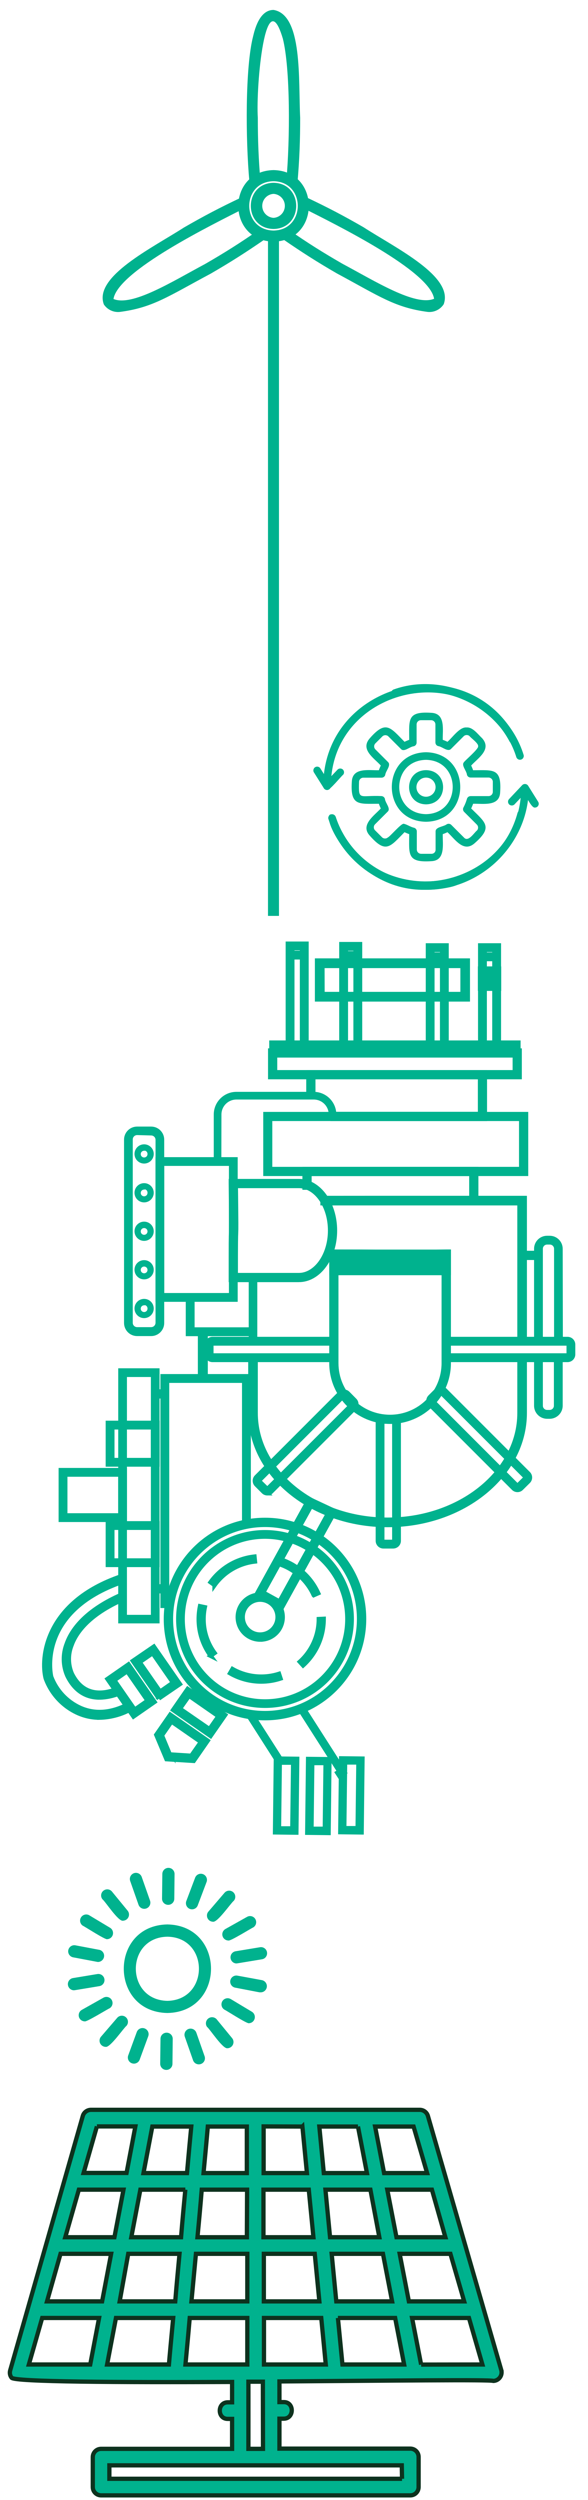 <?xml version="1.0" encoding="UTF-8"?><svg id="Layer_1" xmlns="http://www.w3.org/2000/svg" width="137.57" height="584.57" viewBox="0 0 137.57 584.57"><defs><style>.cls-1{stroke-miterlimit:10;stroke-width:1px;}.cls-1,.cls-2,.cls-3,.cls-4,.cls-5{fill:#00b28e;}.cls-1,.cls-3,.cls-4{stroke:#00b28e;}.cls-2{stroke:#0d321e;}.cls-2,.cls-3,.cls-4{stroke-miterlimit:10;}.cls-3{stroke-width:.3px;}.cls-5{stroke-width:0px;}</style></defs><path class="cls-2" d="M117.3,554.25l-17.19-59.51c-.25-.82-1-1.39-1.86-1.41H21.25c-.86.02-1.62.59-1.87,1.41l-17,59.52c-.17.59-.05,1.22.32,1.7.44,1,25.32,1.11,51.6,1v4.76h-1c-2.51,0-2.51,3.91,0,3.88h1v7h-30.65c-1.07,0-1.94.87-1.94,1.94h0v7c0,1.07.87,1.94,1.94,1.94h72.35c1.07,0,1.94-.87,1.94-1.94h0v-7c.03-1.07-.82-1.96-1.89-1.99-.02,0-.03,0-.05,0h-30.62v-7h1c2.51,0,2.51-3.92,0-3.88h-1v-4.83c25.55-.18,49.35-.46,50.06-.12,1.1-.05,1.96-.98,1.91-2.08,0-.13-.02-.26-.05-.39ZM14.16,527h11.84l-2.11,11.12h-12.89l3.16-11.12ZM18.45,512h10.44c-.67,3.5-1.39,7.29-2.12,11.12h-11.5l3.18-11.12ZM44.75,497.24c-.21,2.19-.58,6.1-1,10.88h-10.18l2.07-10.88h9.11ZM57.75,497.24v10.88h-10.13c.46-4.89.83-8.83,1-10.88h9.13ZM70.75,497.24l1.06,10.88h-10.13v-10.91l9.07.03ZM83.75,497.24l2.1,10.88h-10.09c-.46-4.78-.84-8.69-1.05-10.88h9.04ZM104.2,523.12h-11.44l-2.15-11.12h10.44l3.15,11.12ZM88.75,523.12h-11.53c-.37-3.83-.74-7.62-1.08-11.12h10.52l2.09,11.12ZM61.64,523.12v-11.12h10.6l1.09,11.12h-11.69ZM73.64,527l1.08,11.12h-12.99v-11.12h11.91ZM57.76,523.12h-11.56c.37-3.84.72-7.63,1-11.12h10.61l-.05,11.12ZM43.36,512c-.33,3.5-.69,7.29-1,11.12h-11.64l2.12-11.12h10.52ZM30,527h12c-.36,3.84-.72,7.64-1,11.12h-13l2-11.12ZM45.86,527h12v11.12h-13.07c.33-3.52.69-7.31,1.05-11.12h.02ZM57.86,542v10.88h-14.47c.21-2.19.58-6.09,1-10.88h13.47ZM61.76,552.88v-10.88h13.4l1.06,10.88h-14.46ZM79.06,542h13.39l2.1,10.88h-14.43c-.2-2.07-.58-6.01-1.06-10.88ZM78.68,538.12c-.34-3.48-.71-7.28-1.08-11.12h12l2.14,11.12h-13.06ZM93.51,527h11.87l3.22,11.12h-12.94l-2.15-11.12ZM99.93,508.12h-10.07l-2.1-10.88h9l3.17,10.88ZM22.67,497.21h9c-.42,2.25-1.16,6.14-2.06,10.88h-10.05l3.11-10.88ZM9.87,542h13.31c-.95,5-1.7,8.92-2.07,10.88H6.75l3.12-10.88ZM25.06,552.88l2.07-10.88h13.39c-.46,4.9-.83,8.83-1,10.88h-14.46ZM94.06,579.6H25.59v-3.14h68.41l.06,3.14ZM61.53,572.6h-3.41v-15.7h3.38l.03,15.7ZM98.53,552.9l-2.12-10.9h13.31l3.14,10.88-14.33.02Z"/><path class="cls-5" d="M99.64,208.06c-10.35-.05-19.52-6.69-22.79-16.51-.16-.46.09-.96.55-1.12,0,0,0,0,.01,0,.47-.15.97.1,1.13.57,3.86,11.66,16.43,17.99,28.1,14.15.47-.15.97.1,1.13.57.69,1.96-6.88,2.28-8.13,2.34Z"/><path class="cls-5" d="M99.66,208.05c-8.81-.02-16.9-4.84-21.12-12.57-.21-.45-.02-.98.43-1.18.41-.19.89-.05,1.13.33,10.65,20,41.82,12.25,41.83-10.43.05-.49.49-.84.98-.79.42.04.75.37.79.79.09,12.96-11.1,24.02-24.04,23.85Z"/><path class="cls-5" d="M125.16,188.83c-.81.16-2.06-2.74-2.49-3.18l-2.32,2.46c-.36.33-.93.31-1.26-.05-.3-.33-.31-.82-.03-1.17l3.11-3.3c.35-.36.92-.36,1.27-.02.05.05.09.1.13.16l2.34,3.74c.26.42.13.97-.29,1.23-.14.09-.3.13-.46.13Z"/><path class="cls-5" d="M100.86,201.37c-5.69.37-5.14-1.63-5.12-6.32-.37-.14-.74-.29-1.1-.46-3.31,3.34-4.33,5.13-8.09.85-2.36-2.52,1-4.71,2.54-6.4-.17-.36-.32-.72-.45-1.1-4.7,0-6.69.57-6.33-5.12.12-3.45,4-2.66,6.33-2.72.13-.38.28-.74.45-1.1-1.61-1.77-4.9-3.77-2.54-6.41,3.76-4.28,4.79-2.48,8.09.86.36-.17.73-.33,1.1-.46,0-4.7-.56-6.69,5.12-6.32,3.46.11,2.66,4,2.73,6.32.37.13.74.29,1.1.46,1.09-.89,2.84-3.53,4.47-3.35,1.45-.13,2.69,1.65,3.62,2.49,2.36,2.63-.93,4.65-2.54,6.41.17.36.32.72.45,1.1,4.71,0,6.7-.57,6.33,5.11-.11,3.46-4,2.66-6.33,2.73-.13.38-.28.74-.45,1.1,3.34,3.31,5.13,4.33.85,8.09-2.63,2.37-4.64-.93-6.4-2.54-.36.17-.72.32-1.1.46-.07,2.32.73,6.21-2.73,6.32ZM94.47,192.62c.83.18,1.55.75,2.41.93.38.11.64.46.64.85v4.24c0,.55.45,1,1,1h2.39c.52.03.97-.36,1-.88,0-.04,0-.08,0-.12v-4.24c0-1.06,1.89-1.08,2.62-1.67.35-.19.78-.13,1.06.15l3,3c1,1.06,2.35-1.19,3-1.69.35-.38.35-.97,0-1.35l-3-3c-.28-.28-.34-.71-.15-1.05.34-.64.61-1.31.81-2,.11-.38.46-.64.86-.64h4.24c.53-.03.95-.47.95-1v-2.39c-.03-.51-.44-.92-.95-.95h-4.24c-.4,0-.75-.26-.86-.64-.1-1-1.43-2.26-.66-3,.23-.38,3.49-3.12,3.27-3.68.14-.65-1.67-1.91-2-2.36-.38-.35-.97-.35-1.35,0l-3,3c-.76.76-2.08-.57-3-.67-.38-.11-.64-.46-.64-.85v-4.21c0-.55-.45-1-1-1h-2.4c-.55,0-1,.45-1,1v4.24c0,.39-.26.74-.64.85-1,.1-2.27,1.44-3,.67l-3-3c-.38-.34-.96-.34-1.34,0l-1.69,1.69c-.35.38-.35.97,0,1.35l3,3c.76.76-.57,2.07-.67,3-.11.38-.46.64-.85.64h-4.28c-.53,0-.97.42-1,.95-.16,4.57.17,3.1,5.2,3.35.39,0,.74.26.85.63.1,1,1.43,2.27.67,3l-3,3c-.35.38-.35.97,0,1.35l1.69,1.69c.38.34.96.34,1.34,0,.53-.22,3.15-3.36,3.72-3.19ZM99.67,188.08c-5.28-.1-5.28-7.94,0-8,5.33.06,5.33,7.92,0,8ZM99.67,181.82c-1.24,0-2.24,1.01-2.24,2.24,0,1.23,1,2.24,2.24,2.24,1.24,0,2.24-1.01,2.24-2.24,0-1.23-1-2.24-2.24-2.24Z"/><path class="cls-5" d="M99.67,192.15c-10.67-.15-10.67-16.07,0-16.26,10.68.19,10.68,16.11,0,16.26ZM99.67,177.67c-8.35.15-8.35,12.55,0,12.7,8.33-.15,8.33-12.55,0-12.7Z"/><path class="cls-5" d="M99.64,208.06c-18.34.4-26.44-21.4-21.1-17.06,6.55,20.63,36.9,19.94,42.55-.95.16-.46.67-.71,1.14-.54.42.15.67.59.57,1.02-2.96,10.35-12.4,17.49-23.16,17.53Z"/><path class="cls-5" d="M121.64,177.65c-.38,0-.72-.25-.84-.61-3.52-11.43-16.83-18.14-28.11-14.15-.47.15-.97-.1-1.12-.57s.1-.97.57-1.12c12.19-4.3,26.56,2.94,30.36,15.29.15.47-.11.97-.58,1.12-.09.03-.18.04-.27.04Z"/><path class="cls-5" d="M76.52,184.72c-.49,0-.89-.4-.89-.89,0-24.51,33.67-32.86,45.16-11.27.21.45.02.98-.43,1.18-.41.19-.89.05-1.13-.33-10.65-20-41.82-12.26-41.82,10.43,0,.49-.4.88-.89.88Z"/><path class="cls-5" d="M76.52,184.72c-.3,0-.58-.16-.75-.41l-2.35-3.74c-.23-.43-.07-.97.36-1.21.39-.21.88-.1,1.14.26l1.74,2.77,2.34-2.46c.36-.33.93-.31,1.26.05.3.33.31.82.03,1.17-.42.28-3.2,3.77-3.77,3.57Z"/><path class="cls-5" d="M64,56.5c-11-.19-11-16.5,0-16.73,11,.23,11,16.54,0,16.73ZM64,42.37c-7.58.13-7.58,11.4,0,11.54,7.56-.14,7.56-11.41,0-11.54Z"/><path class="cls-5" d="M64,53.54c-7.09-.13-7.09-10.67,0-10.8,7.07.13,7.06,10.67,0,10.8ZM64,45.33c-1.55.09-2.73,1.42-2.64,2.97.08,1.42,1.22,2.55,2.64,2.64,1.55-.09,2.73-1.42,2.64-2.97-.08-1.42-1.22-2.55-2.64-2.64Z"/><path class="cls-5" d="M59.64,43.68c-.68,0-1.24-.53-1.29-1.2-.9-9.83-1-26.73.87-34,.37-1.54,1.48-6.16,4.78-6.16,6.85,1.13,5.79,16.29,6.23,25.24,0,5.32-.17,9.65-.61,14.92-.06.72-.69,1.26-1.42,1.21s-1.26-.69-1.21-1.42c.87-9.54.95-26.18-.81-33.21-4.07-13.75-6.33,11-5.86,18.5,0,5.25.17,9.51.6,14.71.06.72-.48,1.35-1.21,1.41-.03,0-.06,0-.08,0Z"/><path class="cls-5" d="M28,72.94c-1.46.14-2.88-.53-3.7-1.75-2.44-6.5,11.22-13.16,18.75-18,4.61-2.66,8.44-4.67,13.23-6.93.65-.31,1.42-.03,1.72.62.31.65.03,1.42-.61,1.72-7.88,4-29.79,14.74-30.84,21.31,4.37,1.83,13.75-4.08,21.43-8.18,4.55-2.62,8.15-4.9,12.44-7.87.59-.41,1.4-.26,1.81.33,0,0,0,0,0,0,.41.59.26,1.39-.32,1.8,0,0,0,0,0,0-4.35,3-8,5.33-12.62,8-9.91,5.29-13.53,7.95-21.28,8.95Z"/><path class="cls-5" d="M100.11,72.94c-7.71-1-11.36-3.67-21.28-9-4.61-2.66-8.26-5-12.62-8-.62-.37-.82-1.17-.45-1.78.37-.62,1.17-.82,1.78-.45.05.03.1.07.15.1,4.29,3,7.9,5.25,12.44,7.87,7.6,4.05,17.05,10,21.43,8.18-1-6.55-22.91-17.31-30.83-21.31-.65-.3-.92-1.07-.62-1.72.3-.65,1.07-.92,1.72-.62,4.79,2.26,8.62,4.27,13.23,6.93,7.56,4.89,21.15,11.47,18.75,18-.81,1.24-2.23,1.93-3.7,1.8Z"/><path class="cls-5" d="M39.35,445.4c-.78,0-1.42-.62-1.44-1.4l.07-5.82c0-.79.64-1.43,1.43-1.43s1.43.64,1.43,1.43h0l-.06,5.82c-.02.78-.65,1.4-1.43,1.4Z"/><path class="cls-5" d="M33.74,446.33c-.62,0-1.16-.41-1.35-1l-1.93-5.5c-.26-.75.13-1.56.87-1.83s1.56.13,1.83.88l1.93,5.5c.28.74-.09,1.58-.84,1.86-.16.06-.34.09-.51.09Z"/><path class="cls-5" d="M28.79,449.11c-1.08.28-4.13-4.47-4.81-5-.5-.61-.41-1.52.21-2.01.61-.5,1.52-.41,2.01.2l3.69,4.5c.48.63.36,1.54-.28,2.02-.24.18-.53.28-.82.29Z"/><path class="cls-5" d="M25.08,453.43c-.38.22-5.32-3-5.74-3.17-.65-.46-.8-1.36-.33-2.01.41-.57,1.16-.76,1.79-.46l5,3c.66.44.85,1.33.41,2-.25.38-.67.62-1.13.64Z"/><path class="cls-5" d="M23.08,458.75c-.09.01-.17.01-.26,0l-5.73-1.08c-.77-.16-1.27-.92-1.11-1.69.16-.75.88-1.25,1.64-1.12l5.72,1.08c.76.23,1.19,1.03.96,1.79-.17.55-.65.95-1.22,1.02Z"/><path class="cls-5" d="M17.26,465.38c-.79-.03-1.41-.7-1.38-1.5.03-.66.5-1.22,1.15-1.35l5.75-.95c.78-.13,1.52.4,1.65,1.18.13.78-.4,1.52-1.18,1.65l-5.75.95-.24.02Z"/><path class="cls-5" d="M19.82,472.65c-.8-.02-1.43-.68-1.41-1.47.01-.5.28-.96.71-1.21l5.08-2.86c.69-.39,1.56-.14,1.95.55.39.69.14,1.56-.55,1.95h0c-.4.15-5.43,3.26-5.78,3.04Z"/><path class="cls-5" d="M24.71,478.61c-.8-.02-1.44-.68-1.42-1.48,0-.33.12-.64.33-.89l3.8-4.42c.52-.6,1.42-.67,2.02-.15.6.52.67,1.42.15,2.02h0c-.69.54-3.83,5.17-4.88,4.92Z"/><path class="cls-5" d="M31.34,482.53c-.79,0-1.43-.64-1.43-1.43,0-.17.03-.34.09-.5l2-5.46c.28-.74,1.1-1.12,1.84-.84s1.12,1.1.84,1.84l-2,5.46c-.21.56-.74.93-1.34.93Z"/><path class="cls-5" d="M38.92,484c-.8,0-1.44-.64-1.44-1.44,0,0,0,0,0-.01l.07-5.83c0-.79.64-1.43,1.43-1.43s1.43.64,1.43,1.43l-.06,5.83c.01.79-.62,1.44-1.41,1.45,0,0-.01,0-.02,0Z"/><path class="cls-5" d="M46.52,482.7c-.61,0-1.15-.38-1.35-.95l-1.93-5.5c-.26-.75.13-1.56.87-1.83.75-.26,1.56.13,1.83.88l1.93,5.5c.26.75-.13,1.56-.88,1.82-.15.05-.31.08-.47.08Z"/><path class="cls-5" d="M53.24,478.93c-1.08.27-4.13-4.48-4.81-5-.45-.65-.29-1.55.36-2,.58-.4,1.37-.32,1.86.18l3.69,4.5c.48.64.35,1.55-.29,2.03-.24.18-.52.28-.81.29Z"/><path class="cls-5" d="M58.26,473.08c-.38.22-5.33-3-5.75-3.17-.68-.41-.9-1.3-.49-1.98.41-.68,1.3-.9,1.98-.49l5,3c.66.46.82,1.36.37,2.02-.25.37-.66.6-1.11.62Z"/><path class="cls-5" d="M61,465.86c-.09,0-.18,0-.27,0l-5.73-1.1c-.77-.16-1.27-.92-1.11-1.69.16-.75.88-1.25,1.64-1.12l5.71,1.05c.78.13,1.31.88,1.18,1.66-.12.69-.72,1.2-1.42,1.2Z"/><path class="cls-5" d="M55.31,459.11c-.79-.03-1.41-.7-1.38-1.5.03-.66.5-1.22,1.15-1.35l5.75-.95c.78-.13,1.52.4,1.64,1.18.13.78-.4,1.52-1.18,1.64l-5.75.95-.23.02Z"/><path class="cls-5" d="M53.43,453.74c-.8-.01-1.43-.67-1.42-1.46,0-.5.28-.96.71-1.22l5.08-2.85c.69-.39,1.56-.15,1.95.54.39.69.15,1.56-.54,1.95h0c-.41.16-5.44,3.3-5.78,3.04Z"/><path class="cls-5" d="M49.82,449.35c-.8-.02-1.42-.68-1.4-1.48,0-.32.12-.63.32-.87l3.79-4.42c.52-.6,1.42-.67,2.02-.15.6.52.67,1.42.15,2.02-.7.55-3.83,5.15-4.88,4.9Z"/><path class="cls-5" d="M44.93,446.45c-.8,0-1.44-.66-1.43-1.45,0-.17.03-.33.09-.49l2.06-5.45c.28-.74,1.1-1.12,1.84-.84s1.12,1.1.84,1.84l-2.06,5.45c-.2.57-.74.94-1.34.94Z"/><path class="cls-5" d="M39.16,470.69c-13.6-.25-13.6-20.47,0-20.71,13.61.25,13.61,20.47,0,20.71ZM39.16,452.85c-9.84.17-9.84,14.8,0,15,9.84-.2,9.84-14.85,0-15Z"/><path class="cls-4" d="M116.73,245.68h-4.39v-24.63h4.39v24.63ZM113.41,244.61h2.25v-22.5h-2.25v22.5Z"/><rect class="cls-4" x="112.87" y="223.2" width="3.32" height="1.06"/><rect class="cls-4" x="112.88" y="227.05" width="3.32" height="3.57"/><path class="cls-4" d="M116.77,231.2h-4.47v-4.73h4.47v4.73ZM113.45,230.05h2.16v-2.42h-2.16v2.42Z"/><path class="cls-4" d="M61.11,393.2c-2.56,0-5.08-.67-7.3-1.95l.58-1c3.31,1.88,7.26,2.29,10.89,1.13l.36,1.1c-1.46.48-2.99.72-4.53.72ZM70.91,389.43l-.78-.86c2.83-2.55,4.45-6.19,4.45-10l1.16-.06v.06c0,4.14-1.76,8.08-4.83,10.86h0ZM49.29,387.19c-1.83-2.5-2.82-5.52-2.81-8.62,0-1.01.11-2.01.31-3l1.14.24c-.79,3.73.04,7.62,2.29,10.7l-.93.68ZM73.4,373c-1.57-3.48-4.54-6.13-8.17-7.3l.36-1.1c3.94,1.27,7.17,4.15,8.87,7.93l-1.06.47ZM50.19,370.64l-.94-.68c2.43-3.37,6.17-5.55,10.29-6l.12,1.16c-3.8.43-7.25,2.45-9.47,5.56v-.04Z"/><path class="cls-4" d="M23.27,401.64c-1.77,0-3.53-.38-5.14-1.12-3.46-1.59-6.13-4.5-7.44-8.07-1.18-4.56-.32-17.74,17.67-23.88l.43,1.26c-20.52,7.01-16.85,22.17-16.79,22.29,1.21,3.18,3.61,5.75,6.7,7.18,3.38,1.53,7.09,1.3,11.06-.68l.6,1.19c-2.19,1.16-4.62,1.78-7.09,1.83Z"/><path class="cls-4" d="M23.28,396.94c-2.67,0-5.56-1.13-7.51-5.06-1.06-2.38-1.11-5.09-.16-7.52,1.08-3.06,4.07-7.48,12.16-11.19l.56-.26.48,1.07-.55.25c-7.72,3.54-10.54,7.67-11.54,10.52-.83,2.13-.8,4.5.1,6.61,2.67,5.39,7.31,4.88,10.72,3.5l.44,1.08c-1.49.63-3.08.97-4.7,1Z"/><rect class="cls-4" x="36.58" y="370.92" width="1.98" height="1.16"/><path class="cls-4" d="M121.59,251.87h-58.38v-6.24h58.38v6.24ZM64.37,250.71h56.06v-3.92h-56.06v3.92Z"/><polygon class="cls-4" points="113.45 261.63 77.8 261.63 77.8 260.47 112.3 260.47 112.3 251.87 73.31 251.87 73.31 256.17 72.15 256.17 72.15 250.71 113.45 250.71 113.45 261.63"/><rect class="cls-4" x="63.79" y="244.08" width="57.22" height="2.13"/><path class="cls-4" d="M121.3,246.51h-57.81v-2.73h57.81v2.73ZM64.09,245.91h56.62v-1.53h-56.62v1.53Z"/><path class="cls-4" d="M69.34,428.52l-5-.06.2-17.27,5,.06-.2,17.27ZM65.28,427.52h3.11l.19-15.36h-3.12l-.18,15.36Z"/><path class="cls-4" d="M76.88,428.61l-5-.06.2-17.27,5,.06-.2,17.27ZM72.88,427.61h3.11l.18-15.36h-3.11l-.18,15.36Z"/><path class="cls-4" d="M84.61,428.47l-5-.06.2-17.27,5,.06-.2,17.27ZM80.55,427.47h3.12l.18-15.36h-3.11l-.19,15.36Z"/><path class="cls-4" d="M91.25,332.45c-7.57,0-13.71-6.14-13.72-13.71v-26.08h.58c9.9,0,11.52.06,12.58.12,1.25.06,1.82.09,13.68-.12h.63v26.1c-.02,7.58-6.17,13.7-13.75,13.69ZM78.69,293.81v24.93c0,6.94,5.62,12.56,12.56,12.56s12.56-5.62,12.56-12.56v-24.92c-11.34.2-11.92.17-13.17.11-1.04-.06-2.59-.14-11.95-.12Z"/><path class="cls-4" d="M90.68,356.6c-17.71,0-32.11-11.76-32.11-26.21v-12.91h1.25v12.91c0,13.76,13.84,24.95,30.86,24.95s30.85-11.19,30.85-24.95v-12.81h1.25v12.81c0,14.45-14.4,26.21-32.1,26.21Z"/><polygon class="cls-4" points="122.78 313.55 121.53 313.55 121.53 281.36 89.12 281.36 75.47 281.36 75.47 280.11 89.12 280.1 122.78 280.11 122.78 313.55"/><rect class="cls-4" x="58.69" y="298.72" width="1.01" height="14.91"/><rect class="cls-4" x="78.11" y="293.23" width="26.27" height="3.86"/><path class="cls-4" d="M105,297.68h-27.47v-5h27.47v5ZM78.73,296.52h25.12v-2.71h-25.16l.04,2.71Z"/><path class="cls-4" d="M123.09,274.49h-61v-14h61v14ZM63.21,273.34h58.72v-11.71h-58.72v11.71Z"/><path class="cls-4" d="M51.29,271.6h-.78v-11c0-2.65,2.15-4.8,4.8-4.8h18.08c2.65,0,4.79,2.15,4.8,4.8v.47h-.78v-.47c0-2.21-1.79-4-4-4h-18.1c-2.21,0-4,1.79-4,4l-.02,11Z"/><path class="cls-4" d="M109.46,233.7h-35.29v-9.11h35.29v9.11ZM75.46,232.42h32.75v-6.55h-32.77l.02,6.55Z"/><path class="cls-4" d="M62,401.76c-12.81,0-23.19-10.38-23.19-23.19s10.38-23.19,23.19-23.19,23.19,10.38,23.19,23.19c-.01,12.8-10.39,23.18-23.19,23.19ZM62,356.56c-12.15,0-22,9.85-22,22s9.85,22,22,22,22-9.85,22-22-9.85-22-22-22Z"/><path class="cls-4" d="M62,398.86c-11.21,0-20.3-9.09-20.3-20.3,0-11.21,9.09-20.3,20.3-20.3s20.3,9.09,20.3,20.3h0c-.01,11.22-9.09,20.29-20.3,20.3ZM62,359.31c-10.64,0-19.26,8.62-19.26,19.26s8.62,19.26,19.26,19.26,19.26-8.62,19.26-19.26c-.01-10.63-8.63-19.25-19.26-19.26Z"/><path class="cls-4" d="M35.36,311.91h-3.27c-1.42,0-2.56-1.14-2.57-2.56v-42.87c0-1.42,1.15-2.56,2.57-2.56h3.27c1.41,0,2.56,1.15,2.56,2.56v42.87c0,1.41-1.15,2.56-2.56,2.56ZM32.09,264.91c-.84,0-1.52.67-1.53,1.51,0,0,0,0,0,.01v42.87c0,.84.68,1.52,1.52,1.52,0,0,0,0,.01,0h3.27c.84,0,1.52-.68,1.53-1.52v-42.82c-.03-.83-.7-1.48-1.53-1.48l-3.27-.09Z"/><path class="cls-4" d="M55.11,303.9h-18.23v-32.83h18.23v32.83ZM37.93,302.84h16.13v-30.72h-16.13v30.72Z"/><path class="cls-4" d="M36.83,379.09h-8.67v-58.65h8.67v58.65ZM29.2,378.09h6.6v-56.61h-6.6v56.61Z"/><polygon class="cls-4" points="39.64 375.5 38.03 375.5 38.03 321.79 58.19 321.79 58.19 356.38 57.12 356.38 57.12 322.86 39.1 322.86 39.1 374.43 39.64 374.43 39.64 375.5"/><path class="cls-4" d="M92,361.59h-2.3c-.72,0-1.31-.59-1.31-1.31v-27.63c0-.72.59-1.31,1.31-1.31h2.3c.72,0,1.3.59,1.3,1.31v27.63c0,.72-.58,1.3-1.3,1.31ZM89.7,332.4c-.14,0-.25.11-.25.25v27.63c0,.13.12.24.25.24h2.3c.13,0,.24-.11.24-.24v-27.63c0-.13-.11-.24-.24-.25h-2.3Z"/><path class="cls-4" d="M77.33,318h-27.62c-.72,0-1.31-.59-1.31-1.31v-2.3c0-.72.59-1.31,1.31-1.31h27.62c.72,0,1.31.59,1.31,1.31v2.3c0,.72-.59,1.31-1.31,1.31ZM49.71,314.15c-.13,0-.24.11-.25.24v2.3c0,.13.12.24.25.24h27.62c.13,0,.24-.11.25-.24v-2.3c0-.13-.12-.24-.25-.24h-27.62Z"/><path class="cls-4" d="M132.79,318h-27.63c-.72,0-1.31-.59-1.31-1.31v-2.3c0-.72.59-1.31,1.31-1.31h27.63c.72,0,1.31.59,1.31,1.31v2.3c0,.72-.59,1.31-1.31,1.31h0ZM105.16,314.15c-.13,0-.24.11-.24.24v2.3c0,.13.11.24.24.24h27.63c.13,0,.24-.11.25-.24v-2.3c0-.13-.12-.24-.25-.24h-27.63Z"/><path class="cls-4" d="M62.55,349.18c-.35,0-.69-.14-.93-.39l-1.62-1.62c-.51-.51-.51-1.34,0-1.85l19.53-19.54c.51-.51,1.35-.51,1.86,0l1.61,1.63c.51.51.51,1.34,0,1.85l-19.53,19.53c-.24.25-.57.39-.92.39ZM80.46,326.46c-.06,0-.12.03-.17.07l-19.54,19.54c-.08.1-.08.25,0,.35l1.62,1.58c.09.1.24.1.34.01,0,0,0,0,.01-.01l19.54-19.53c.09-.1.09-.25,0-.35l-1.63-1.63c-.05-.03-.11-.04-.17-.03Z"/><path class="cls-4" d="M121.07,348.4c-.35,0-.68-.13-.93-.38l-19.53-19.53c-.51-.51-.51-1.35,0-1.86l1.62-1.62c.51-.51,1.34-.51,1.85,0l19.54,19.54c.51.51.51,1.34,0,1.85l-1.62,1.6c-.24.26-.58.4-.93.4ZM103.16,325.69c-.07,0-.13.03-.18.07l-1.62,1.63c-.09.09-.1.23-.02.32,0,0,0,.01.02.02l19.53,19.54c.1.09.25.09.35,0l1.63-1.62c.09-.1.09-.25,0-.35l-19.54-19.54s-.11-.07-.17-.07Z"/><polygon class="cls-4" points="111.43 281.31 75.47 281.31 75.47 280.15 110.27 280.15 110.27 274.5 72.41 274.5 72.41 277.71 71.25 277.71 71.25 273.34 111.43 273.34 111.43 281.31"/><polygon class="cls-4" points="59.19 311.93 43.96 311.93 43.96 303.37 45.03 303.37 45.03 310.86 59.19 310.86 59.19 311.93"/><path class="cls-4" d="M36.85,342.45h-11.63v-9.76h11.63v9.76ZM26.29,341.39h9.49v-7.63h-9.49v7.63Z"/><path class="cls-4" d="M36.85,365.93h-11.63v-9.75h11.63v9.75ZM26.29,364.87h9.49v-7.63h-9.49v7.63Z"/><path class="cls-4" d="M29.21,355.39h-15v-11.65h15v11.65ZM15.28,354.33h12.87v-9.53h-12.87v9.53Z"/><path class="cls-4" d="M131.19,313.63h-1.06v-21.63c0-.82-.67-1.49-1.49-1.49h-.64c-.82,0-1.49.67-1.49,1.49v21.64h-1.06v-21.64c0-1.41,1.14-2.55,2.55-2.55h.6c1.41,0,2.55,1.14,2.55,2.55l.04,21.63Z"/><path class="cls-4" d="M128.64,331.25h-.64c-1.41,0-2.55-1.15-2.55-2.56v-11.21h1.06v11.21c0,.82.67,1.49,1.49,1.49h.6c.82,0,1.49-.67,1.49-1.49v-11.21h1.06v11.21c0,1.39-1.12,2.53-2.51,2.56Z"/><path class="cls-4" d="M71.72,245.28h-4.39v-24.63h4.39v24.63ZM68.4,244.21h2.25v-22.5h-2.25v22.5Z"/><rect class="cls-4" x="67.87" y="222.8" width="3.32" height="1.06"/><path class="cls-4" d="M104.49,245.68h-4.38v-24.63h4.38v24.63ZM101.17,244.61h2.26v-22.5h-2.26v22.5Z"/><rect class="cls-4" x="100.64" y="223.2" width="3.32" height="1.06"/><path class="cls-4" d="M84.25,245.38h-4.39v-24.63h4.39v24.63ZM80.93,244.31h2.25v-22.5h-2.25v22.5Z"/><rect class="cls-4" x="80.39" y="222.9" width="3.32" height="1.06"/><path class="cls-4" d="M69.91,299.3h-15.91v-.58c0-8.28,0-9.63.07-10.52,0-1.05.05-1.53-.07-11.45v-.59h15.91c4.67,0,8.47,5.19,8.47,11.57s-3.8,11.57-8.47,11.57ZM55.17,298.14h14.74c4,0,7.31-4.67,7.31-10.41s-3.28-10.41-7.31-10.41h-14.73c.11,9.38.1,9.87.06,10.92-.04.86-.08,2.16-.07,9.9h0Z"/><rect class="cls-1" x="61.44" y="399.87" width=".92" height="12.74" transform="translate(-209.12 97.35) rotate(-32.6)"/><polygon class="cls-4" points="79.39 415.28 78.89 414.51 79.38 414.19 70.14 399.73 70.91 399.24 80.65 414.47 79.39 415.28"/><path class="cls-4" d="M31.23,401.38l-6.1-8.79,4.94-3.43,6.1,8.79-4.94,3.43ZM26.76,392.88l4.76,6.87,3-2.09-4.77-6.87-2.99,2.09Z"/><path class="cls-4" d="M37.16,397.16l-6.09-8.79,4.93-3.37,6.1,8.78-4.94,3.38ZM32.69,388.66l4.77,6.87,3-2.09-4.76-6.87-3.01,2.09Z"/><path class="cls-4" d="M45.33,411.75l-6.38-.4-2.4-5.71,3.28-4.72,8.78,6.1-3.28,4.73ZM39.74,410.22l5,.32,2.26-3.22-6.87-4.77-2.24,3.23,1.85,4.44Z"/><path class="cls-4" d="M49.27,405.93l-8.78-6.1,3.42-4.93,8.79,6.1-3.43,4.93ZM42.11,399.54l6.89,4.76,2.09-3-6.86-4.77-2.12,3.01Z"/><rect class="cls-4" x="36.31" y="325.35" width="2.25" height="1.16"/><path class="cls-4" d="M60.88,383.39c-2.35,0-4.42-1.55-5.06-3.81-.8-2.8.81-5.72,3.61-6.52,2.8-.8,5.72.81,6.52,3.61.38,1.34.22,2.78-.45,4h0c-.67,1.23-1.81,2.13-3.15,2.52-.48.14-.97.2-1.47.2ZM60.88,374.05c-2.25-.01-4.08,1.8-4.09,4.05-.01,2.25,1.8,4.08,4.05,4.09,1.51,0,2.89-.81,3.61-2.14h0c1.07-1.98.33-4.45-1.65-5.51-.59-.32-1.24-.48-1.91-.49Z"/><path class="cls-4" d="M65.85,376.1l-5.85-3.26,12.31-22.34,6.1,2.86-12.56,22.74ZM61.6,372.37l3.78,2.09,11.35-20.55-3.91-1.84-11.22,20.3Z"/><rect class="cls-4" x="46.79" y="311.39" width="1.33" height="10.73"/><rect class="cls-4" x="122.16" y="292.96" width="3.86" height="1.16"/><path class="cls-3" d="M33.72,271.92c-1.16,0-2.1-.94-2.1-2.1,0-1.16.94-2.1,2.1-2.1s2.1.94,2.1,2.1-.94,2.1-2.1,2.1h0ZM33.72,268.92c-.52,0-.94.42-.94.94s.42.94.94.94.94-.42.94-.94c.02-.52-.38-.96-.9-.98-.01,0-.03,0-.04,0v.04Z"/><path class="cls-3" d="M33.72,281c-1.16,0-2.1-.94-2.1-2.1,0-1.16.94-2.1,2.1-2.1s2.1.94,2.1,2.1-.94,2.1-2.1,2.1h0ZM33.72,278c-.52,0-.94.42-.94.94s.42.94.94.94.94-.42.94-.94c.04-.52-.34-.97-.86-1.02-.03,0-.06,0-.08,0v.08Z"/><path class="cls-3" d="M33.72,290c-1.16,0-2.1-.94-2.1-2.1,0-1.16.94-2.1,2.1-2.1s2.1.94,2.1,2.1-.94,2.1-2.1,2.1h0ZM33.72,287c-.52,0-.94.42-.94.94s.42.94.94.94.94-.42.94-.94-.42-.94-.94-.94h0Z"/><path class="cls-3" d="M33.72,299c-1.16,0-2.1-.94-2.1-2.1,0-1.16.94-2.1,2.1-2.1s2.1.94,2.1,2.1-.94,2.1-2.1,2.1h0ZM33.72,296c-.52,0-.94.42-.94.94s.42.94.94.94.94-.42.94-.94-.42-.94-.94-.94h0Z"/><path class="cls-3" d="M33.72,308.06c-1.16,0-2.1-.94-2.1-2.1,0-1.16.94-2.1,2.1-2.1s2.1.94,2.1,2.1-.94,2.1-2.1,2.1h0ZM33.72,305.06c-.52,0-.94.42-.94.94s.42.94.94.94.94-.42.94-.94c.03-.52-.36-.96-.88-1-.02,0-.04,0-.06,0v.06Z"/><rect class="cls-5" x="62.7" y="54.89" width="2.57" height="159.27"/></svg>